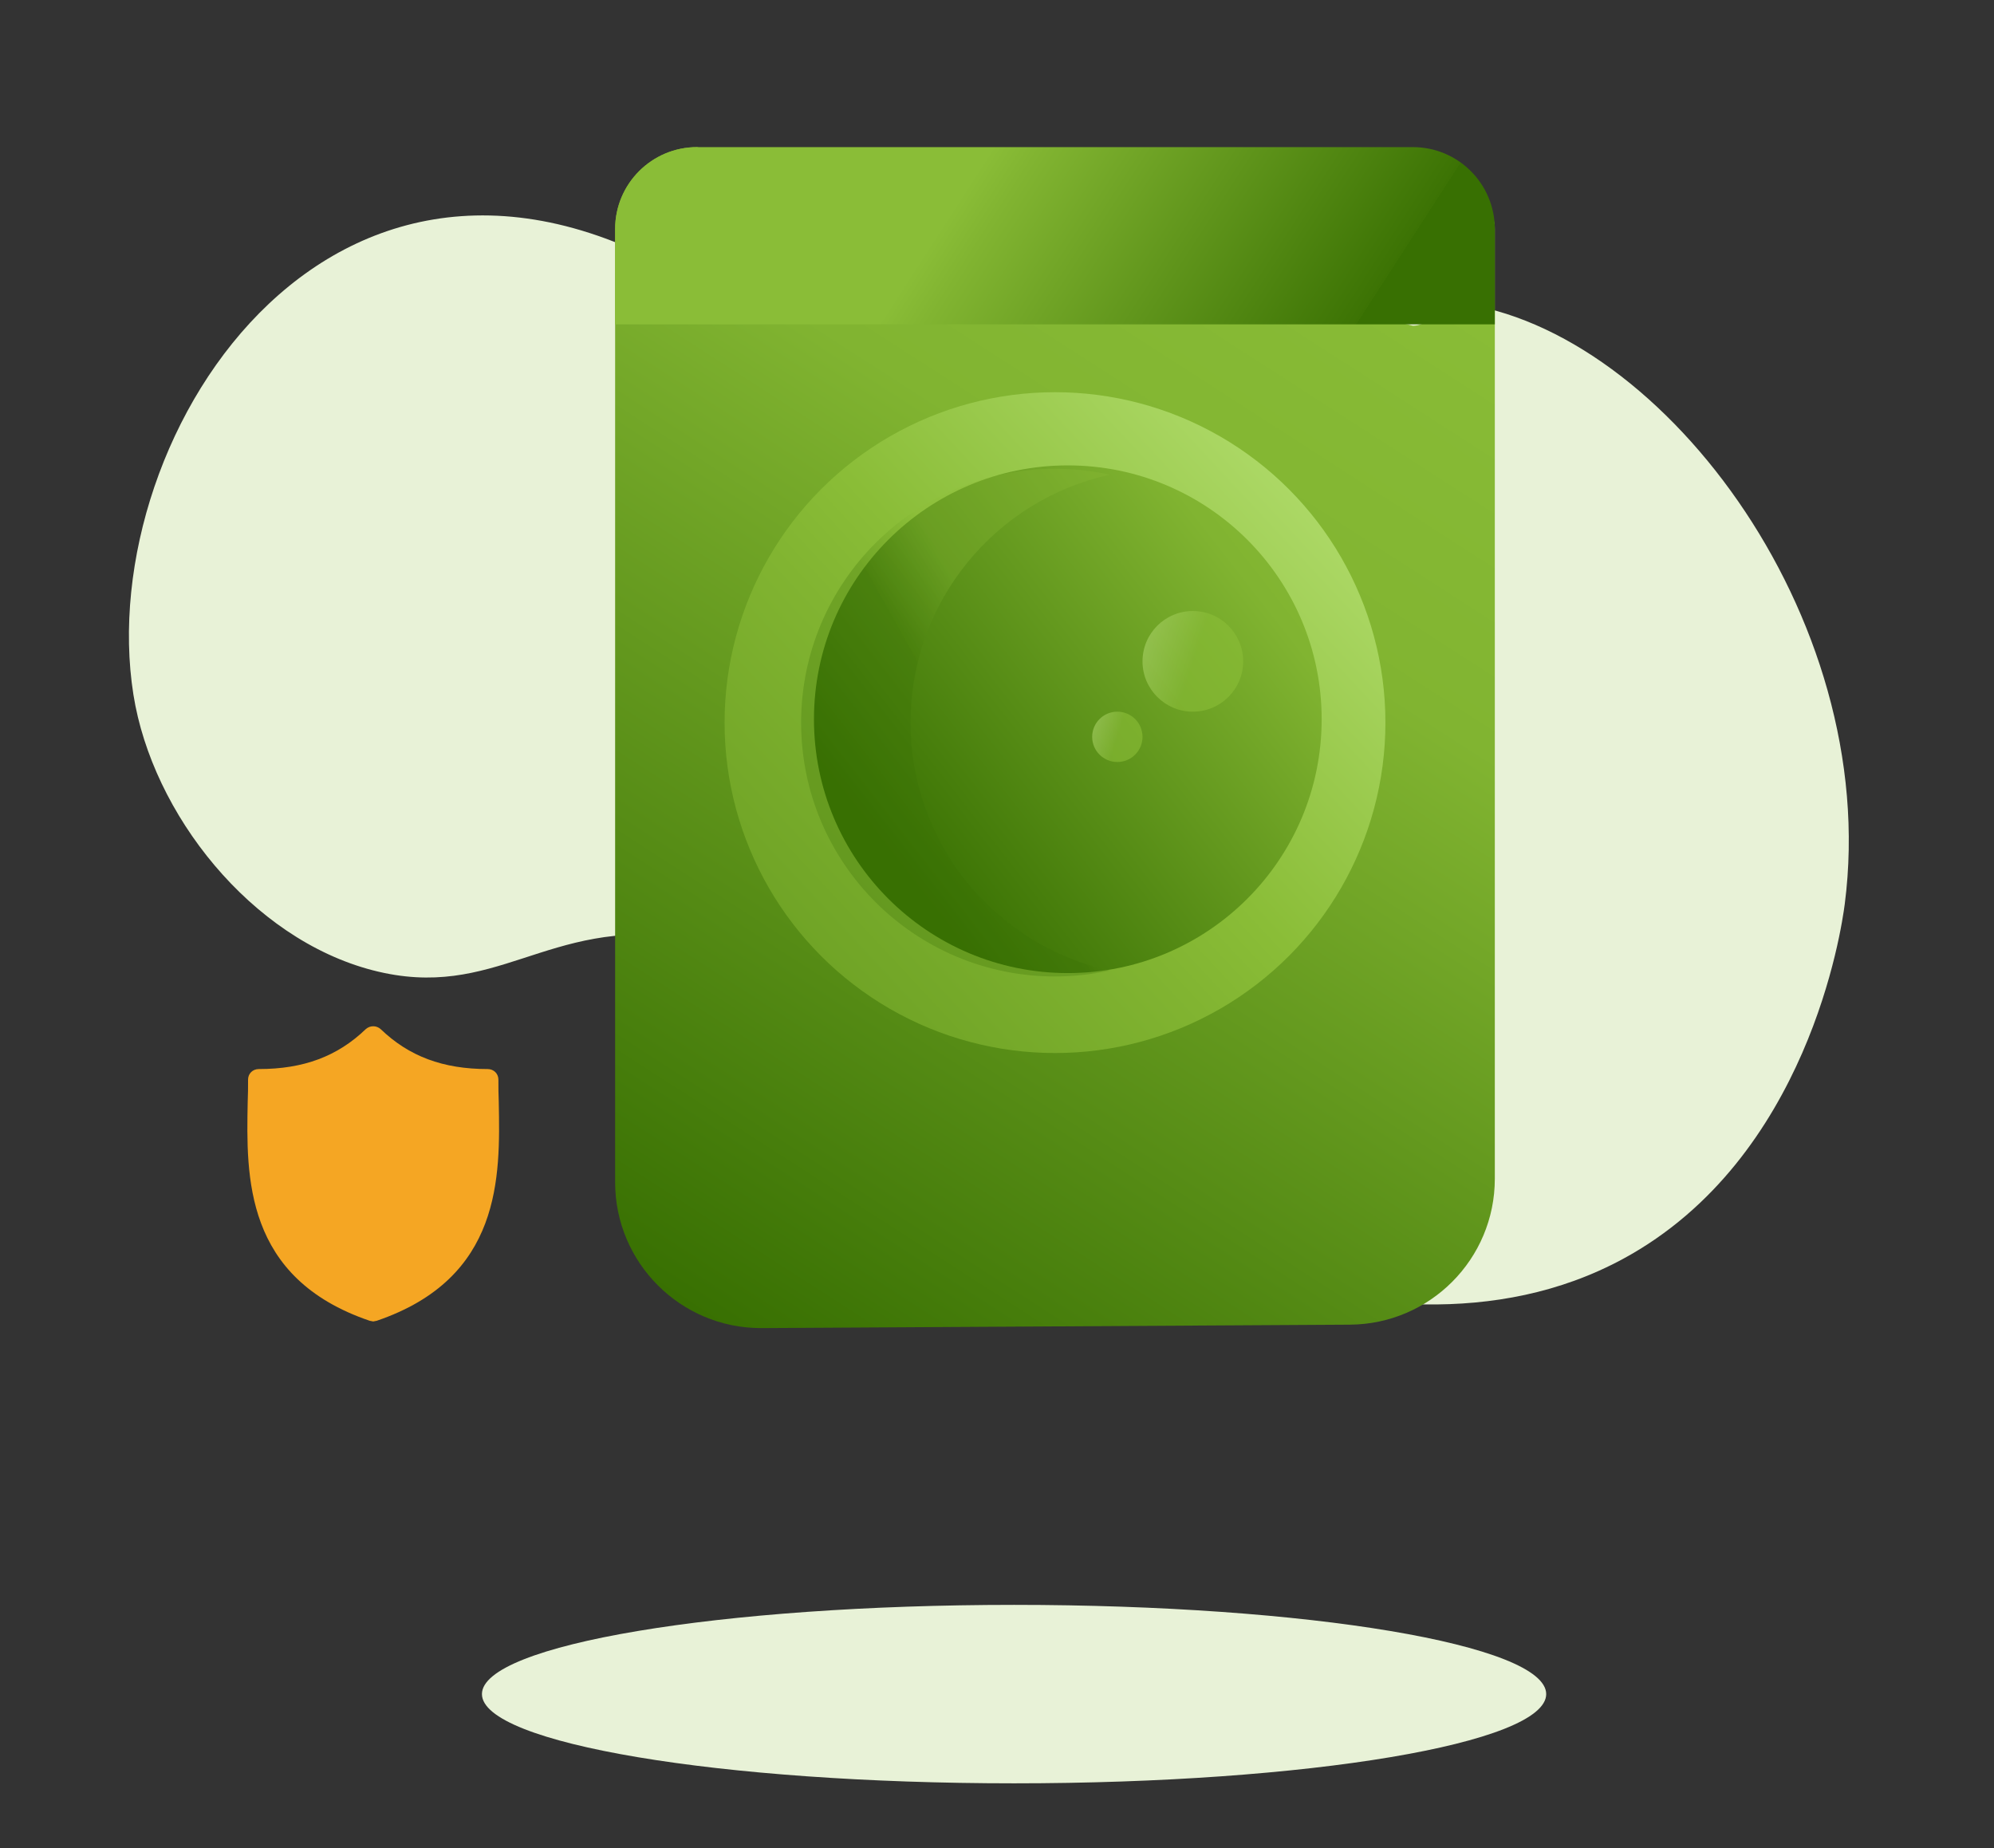 <svg xmlns="http://www.w3.org/2000/svg" width="82" height="76" viewBox="0 0 82 76">
    <rect x="0" y="0" width="82" height="76" fill="#333333" stroke="none"/>
    <defs>
        <linearGradient id="k586qjqxja" x1="77.7%" x2="26.469%" y1="0%" y2="106.573%">
            <stop offset="0%" stop-color="#8ABD37"/>
            <stop offset="31.433%" stop-color="#81B431"/>
            <stop offset="100%" stop-color="#387002"/>
        </linearGradient>
        <linearGradient id="y1rojl1qpb" x1="92.929%" x2="-60.355%" y1="19.592%" y2="162.503%">
            <stop offset="0%" stop-color="#ADD967"/>
            <stop offset="23.707%" stop-color="#8ABD37"/>
            <stop offset="31.433%" stop-color="#81B431"/>
            <stop offset="100%" stop-color="#3D7505"/>
            <stop offset="100%" stop-color="#3C7304"/>
            <stop offset="100%" stop-color="#387002"/>
        </linearGradient>
        <linearGradient id="cxrvntobqc" x1="119.651%" x2="17.42%" y1="0%" y2="79.774%">
            <stop offset="0%" stop-color="#8ABD37"/>
            <stop offset="31.433%" stop-color="#81B431"/>
            <stop offset="100%" stop-color="#387002"/>
        </linearGradient>
        <linearGradient id="z4vy6v5bmd" x1="62.175%" x2="43.299%" y1="26.801%" y2="44.134%">
            <stop offset="0%" stop-color="#8ABD37"/>
            <stop offset="23.707%" stop-color="#8ABD37"/>
            <stop offset="31.433%" stop-color="#81B431"/>
            <stop offset="100%" stop-color="#3C7304"/>
            <stop offset="100%" stop-color="#387002"/>
        </linearGradient>
        <linearGradient id="yjk3t2pshe" x1="20.308%" x2="89.908%" y1="45.244%" y2="54.233%">
            <stop offset="0%" stop-color="#8ABD37"/>
            <stop offset="23.707%" stop-color="#8ABD37"/>
            <stop offset="31.433%" stop-color="#81B431"/>
            <stop offset="97.096%" stop-color="#3F7606"/>
            <stop offset="100%" stop-color="#3C7304"/>
            <stop offset="100%" stop-color="#387002"/>
        </linearGradient>
        <linearGradient id="cz2fl6va5f" x1="-221.732%" x2="59.119%" y1="-65.57%" y2="24.535%">
            <stop offset="0%" stop-color="#387002" stop-opacity="0"/>
            <stop offset="58.784%" stop-color="#BFE18A"/>
            <stop offset="72.629%" stop-color="#B9DD80"/>
            <stop offset="100%" stop-color="#8ABD37"/>
            <stop offset="100%" stop-color="#8ABD37"/>
        </linearGradient>
    </defs>
    <g fill="none" fill-rule="evenodd">
        <g>
            <g>
                <g>
                    <g>
                        <path fill="#F5A623" fill-rule="nonzero" d="M17.929 15.126c-1.566 0-2.835-1.27-2.835-2.835s1.27-2.835 2.835-2.835 2.835 1.27 2.835 2.835c0 1.566-1.27 2.835-2.835 2.835z" transform="translate(-758 -2732) translate(193 2637) translate(437 72) translate(128 23)"/>
                        <g>
                            <g>
                                <g>
                                    <path fill="#E8F2D7" d="M62.797 69.294c0 2.027-9.797 3.67-21.883 3.67-12.086 0-21.883-1.643-21.883-3.67 0-2.026 9.797-3.669 21.883-3.669 12.086 0 21.883 1.643 21.883 3.67" transform="translate(-758 -2732) translate(193 2637) translate(437 72) translate(128 23) translate(.755 .138) translate(.033 .236)"/>
                                    <path fill="#E8F2D7" d="M4.39 28.646c-.1-1.005-.896-10.535 5.604-16.27 8.854-7.813 24.23-2.393 25.682-1.86 7.384 2.711 9.131 6.52 14.943 6.044 5.664-.465 6.924-4.323 12.141-4.184 5.16.138 10.279 4.225 12.14 8.832 4.09 10.119-2.396 27.875-19.611 21.383-5.12-1.93-6.365-5.079-11.674-5.113-7.993-.052-9.76 10.449-17.745 11.622-8.47 1.243-20.303-8.54-21.48-20.454" transform="translate(-758 -2732) translate(193 2637) translate(437 72) translate(128 23) translate(.755 .138) translate(.033 .236) rotate(-167 40.197 28.699)"/>
                                    <path fill="#F5A623" d="M19.723 44.954c-.015-.319-.015-.624-.015-.929 0-.247-.191-.435-.441-.435-1.839 0-3.236-.523-4.398-1.64-.176-.16-.441-.16-.618 0-1.161 1.117-2.559 1.64-4.397 1.64-.25 0-.441.188-.441.435 0 .305 0 .61-.015.93-.059 3.048-.147 7.23 5.015 8.986l.147.029.147-.029c5.148-1.757 5.075-5.923 5.016-8.987z" transform="translate(-758 -2732) translate(193 2637) translate(437 72) translate(128 23) translate(.755 .138) translate(.033 .236)"/>
                                    <g fill-rule="nonzero">
                                        <g transform="translate(-758 -2732) translate(193 2637) translate(437 72) translate(128 23) translate(.755 .138) translate(.033 .236) translate(23.846 5.238) translate(.477 .438)">
                                            <path fill="url(#k586qjqxja)" d="M32.992 7.346L3.555 0C1.695 0 .185 1.508.185 3.369v39.198c0 3.314 2.687 6 6 6h.036l24.175-.141c3.3-.02 5.965-2.7 5.965-6V3.369c0-1.86-1.508 3.977-3.369 3.977z"/>
                                            <circle cx="18.274" cy="23.667" r="13.588" fill="url(#y1rojl1qpb)"/>
                                            <circle cx="18.801" cy="23.528" r="10.439" fill="url(#cxrvntobqc)"/>
                                            <path fill="url(#z4vy6v5bmd)" d="M12.334 23.667c0-4.993 3.506-9.166 8.19-10.195-.725-.16-1.478-.244-2.25-.244-5.766 0-10.44 4.674-10.44 10.439s4.674 10.439 10.44 10.439c.772 0 1.525-.085 2.25-.244-4.684-1.03-8.19-5.202-8.19-10.195z" opacity=".272"/>
                                            <path fill="url(#yjk3t2pshe)" d="M32.992 0H3.555C1.695 0 .185 1.508.185 3.369v3.92h36.176v-3.92c0-1.86-1.508-3.369-3.369-3.369z"/>
                                            <circle cx="23.943" cy="21.147" r="2.07" fill="url(#cz2fl6va5f)" opacity=".622"/>
                                            <circle cx="20.838" cy="24.252" r="1.035" fill="url(#cz2fl6va5f)" opacity=".622"/>
                                        </g>
                                    </g>
                                </g>
                            </g>
                        </g>
                    </g>
                </g>
            </g>
        </g>
    </g>
</svg>
